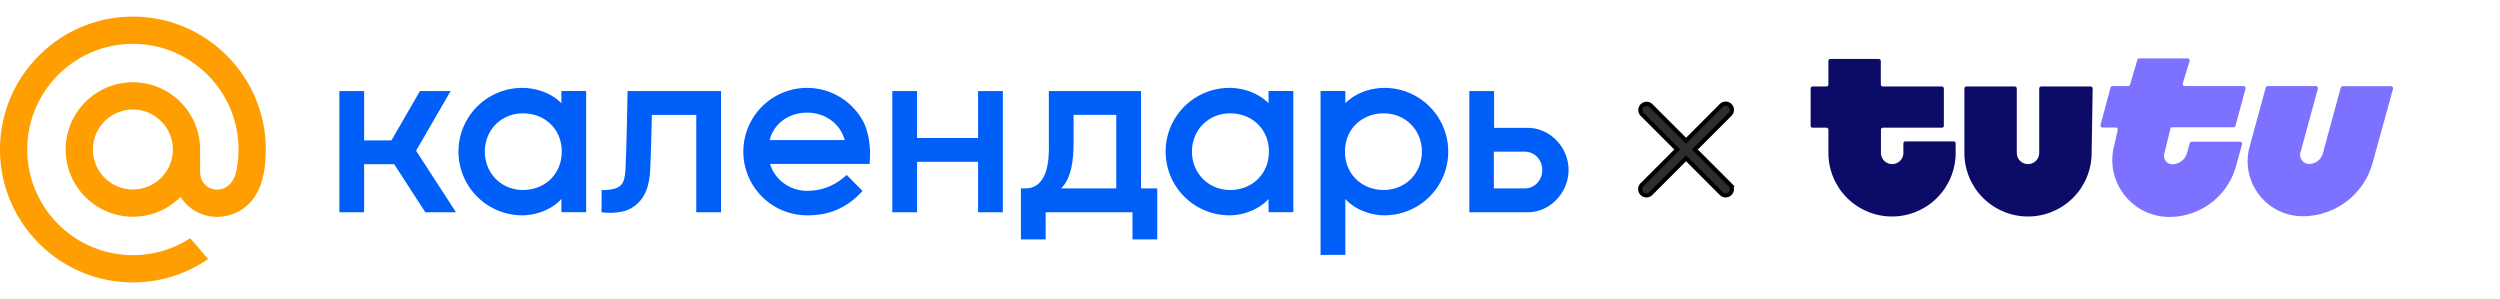 <svg xmlns="http://www.w3.org/2000/svg" width="301" height="36" fill="none" viewBox="0 0 301 36"><path fill="#005FF9" d="M134.399 22.687h-6.664c1.193-1.089 1.548-3.268 1.526-5.667l-.001-.258h.001v-2.928h5.138v8.853Zm4.933 0h-1.952V10.964h-11.101v5.798h.002v.006l.004.8c.009 1.338-.003 5.097-2.814 5.113l-.554.006v6.14h2.981v-3.27h10.452v3.27h2.982v-6.14ZM86.814 10.964H75.56v.006c.002.591-.145 7.396-.247 9.355-.095 1.804-.453 2.426-2.378 2.553-.06.003-.292.005-.498.004l-.015 2.675c.046.01 2.199.331 3.61-.51 1.813-1.08 2.174-3.015 2.255-4.567.062-1.186.144-4.415.196-6.646h5.35l-.002 11.723h2.982V10.964Z"/><path fill="#005FF9" fill-rule="evenodd" d="M179.887 15.394h4.033c2.723 0 4.934 2.345 4.934 5.068 0 2.723-2.211 5.095-4.934 5.095H176.905V10.964h2.982v4.43Zm3.677 2.867h-1.242c-.037 0-.074 0-.111.002h-2.35v4.424h3.703c1.222 0 2.124-.992 2.124-2.213 0-1.222-.902-2.213-2.124-2.213ZM103.846 22.99a5.188 5.188 0 0 1-.142.158c-2.327 2.45-4.72 2.776-6.536 2.776a7.675 7.675 0 0 1-7.67-7.672 7.674 7.674 0 0 1 7.67-7.67c3 0 5.601 1.725 6.861 4.237.186.383.932 2.124.667 4.915H92.712c.562 1.883 2.366 3.242 4.456 3.242 2.187 0 3.729-.935 4.769-1.918l1.909 1.93v.002Zm-2.141-6.125c-.475-1.816-2.195-3.3-4.537-3.3s-4.048 1.453-4.499 3.3h9.036ZM110.413 19.482v6.075h-2.981V10.964h2.981v5.648h7.348v-5.648h2.982v14.593h-2.982v-6.075h-7.348ZM40.86 10.964h2.981v5.94h3.288l3.433-5.94h3.695l-4.16 7.18 4.805 7.413h-3.695l-3.743-5.785h-3.623v5.785H40.86V10.964ZM155.715 25.549h-2.981v-1.596c-1.068 1.21-2.951 1.97-4.721 1.97a7.675 7.675 0 0 1-7.671-7.67 7.674 7.674 0 0 1 7.671-7.671c1.77 0 3.553.665 4.721 1.845v-1.471h2.981v14.593Zm-7.605-11.901c2.611 0 4.665 1.867 4.665 4.605 0 2.736-2.054 4.62-4.665 4.62-2.61 0-4.594-2.01-4.594-4.62 0-2.611 1.984-4.605 4.594-4.605ZM70.573 25.55h-2.98v-1.598c-1.069 1.21-2.952 1.971-4.722 1.971a7.675 7.675 0 0 1-7.67-7.67 7.674 7.674 0 0 1 7.67-7.671c1.77 0 3.553.665 4.721 1.845v-1.471h2.981V25.55Zm-7.605-11.902c2.611 0 4.665 1.867 4.665 4.605 0 2.736-2.054 4.62-4.665 4.62-2.61 0-4.594-2.01-4.594-4.62 0-2.611 1.984-4.605 4.594-4.605ZM158.995 30.692l2.982-.006v-6.733c1.068 1.21 2.95 1.97 4.72 1.97a7.675 7.675 0 0 0 7.671-7.67 7.674 7.674 0 0 0-7.671-7.671c-1.77 0-3.553.665-4.72 1.845v-1.471h-2.982v19.736Zm7.605-17.044c-2.61 0-4.664 1.867-4.664 4.605 0 2.736 2.054 4.62 4.664 4.62 2.611 0 4.595-2.01 4.595-4.62 0-2.611-1.984-4.605-4.595-4.605Z" clip-rule="evenodd"/><path fill="#FF9E00" d="M20.813 18A4.818 4.818 0 0 1 16 22.813 4.818 4.818 0 0 1 11.187 18 4.818 4.818 0 0 1 16 13.187 4.818 4.818 0 0 1 20.813 18ZM16 2C7.178 2 0 9.178 0 18s7.178 16 16 16c3.232 0 6.349-.962 9.013-2.783l.046-.032-2.156-2.506-.036.024A12.672 12.672 0 0 1 16 30.72C8.986 30.72 3.28 25.014 3.28 18S8.986 5.28 16 5.28 28.72 10.986 28.72 18c0 .909-.101 1.829-.3 2.734-.402 1.651-1.558 2.157-2.426 2.09-.873-.071-1.894-.693-1.901-2.215V18c0-4.463-3.63-8.093-8.093-8.093S7.907 13.537 7.907 18s3.63 8.093 8.093 8.093a8.03 8.03 0 0 0 5.734-2.389 5.198 5.198 0 0 0 3.997 2.389 5.399 5.399 0 0 0 3.678-1.078c.959-.728 1.675-1.781 2.071-3.046.063-.204.179-.672.18-.675l.003-.017C31.896 20.262 32 19.25 32 18c0-8.822-7.178-16-16-16"/><path fill="#2C2D2E" fill-rule="evenodd" stroke="#000" stroke-width=".5" d="M197.72 12.72a.75.75 0 0 1 1.06 0l4.22 4.22 4.22-4.22a.75.75 0 1 1 1.06 1.06L204.061 18l4.219 4.22a.75.75 0 1 1-1.06 1.06L203 19.06l-4.22 4.22a.75.75 0 1 1-1.06-1.06l4.219-4.22-4.219-4.22a.75.75 0 0 1 0-1.06Z" clip-rule="evenodd"/><g clip-path="url(#a)"><path fill="#0D0B68" d="M229.167 18.406a1.35 1.35 0 0 1-2.7 0V15.62a.24.24 0 0 1 .245-.245h7.082a.24.24 0 0 0 .246-.246v-4.47a.24.24 0 0 0-.246-.245h-7.099a.24.24 0 0 1-.246-.246V7.345a.24.24 0 0 0-.245-.246h-5.82a.24.24 0 0 0-.245.246v2.822a.24.24 0 0 1-.246.245h-1.648a.24.24 0 0 0-.245.246v4.47c0 .14.105.245.245.245h1.648a.24.24 0 0 1 .246.246v2.787a7.657 7.657 0 0 0 7.66 7.66 7.658 7.658 0 0 0 7.661-7.66v-1.14a.24.24 0 0 0-.246-.245h-5.802a.24.24 0 0 0-.245.246v1.14ZM245.522 18.406a1.35 1.35 0 0 1-2.7 0v-7.748a.24.24 0 0 0-.245-.245h-5.82a.24.24 0 0 0-.245.245v7.748a7.657 7.657 0 0 0 7.66 7.66 7.658 7.658 0 0 0 7.661-7.66l.123-7.73c0-.14-.106-.263-.246-.263h-5.943a.24.24 0 0 0-.245.245v7.748Z"/><path fill="#7D71FF" d="m261.316 15.496-.736 3.015c-.158.614.28 1.245.911 1.262a1.847 1.847 0 0 0 1.823-1.35l.333-1.191a.248.248 0 0 1 .246-.176h5.802a.26.26 0 0 1 .246.316l-.719 2.612a8.332 8.332 0 0 1-8.029 6.135c-4.523 0-7.818-4.294-6.626-8.66l.403-1.787c.035-.158-.07-.316-.245-.316h-1.578a.26.26 0 0 1-.245-.316l1.209-4.505a.248.248 0 0 1 .246-.175h1.858c.105 0 .21-.07.245-.175l.877-2.98a.247.247 0 0 1 .245-.176h5.802a.26.26 0 0 1 .246.316l-.824 2.7c-.035.157.07.315.245.315h7.065c.158 0 .28.158.245.316l-1.209 4.47a.248.248 0 0 1-.246.175h-7.327c-.14-.018-.246.07-.263.175Zm20.51-4.943-2.156 7.923a1.711 1.711 0 0 1-1.666 1.262 1.076 1.076 0 0 1-1.034-1.35l2.104-7.713c.035-.157-.071-.315-.246-.315h-5.785c-.105 0-.21.07-.245.175l-1.946 7.135c-1.139 4.207 2.016 8.362 6.398 8.362a8.722 8.722 0 0 0 8.415-6.434l2.454-8.905c.035-.158-.07-.316-.245-.316h-5.803c-.123 0-.21.07-.245.176Z"/></g><defs><clipPath id="a"><path fill="#fff" d="M218 7.03h70.119v19.036H218z"/></clipPath></defs></svg>
